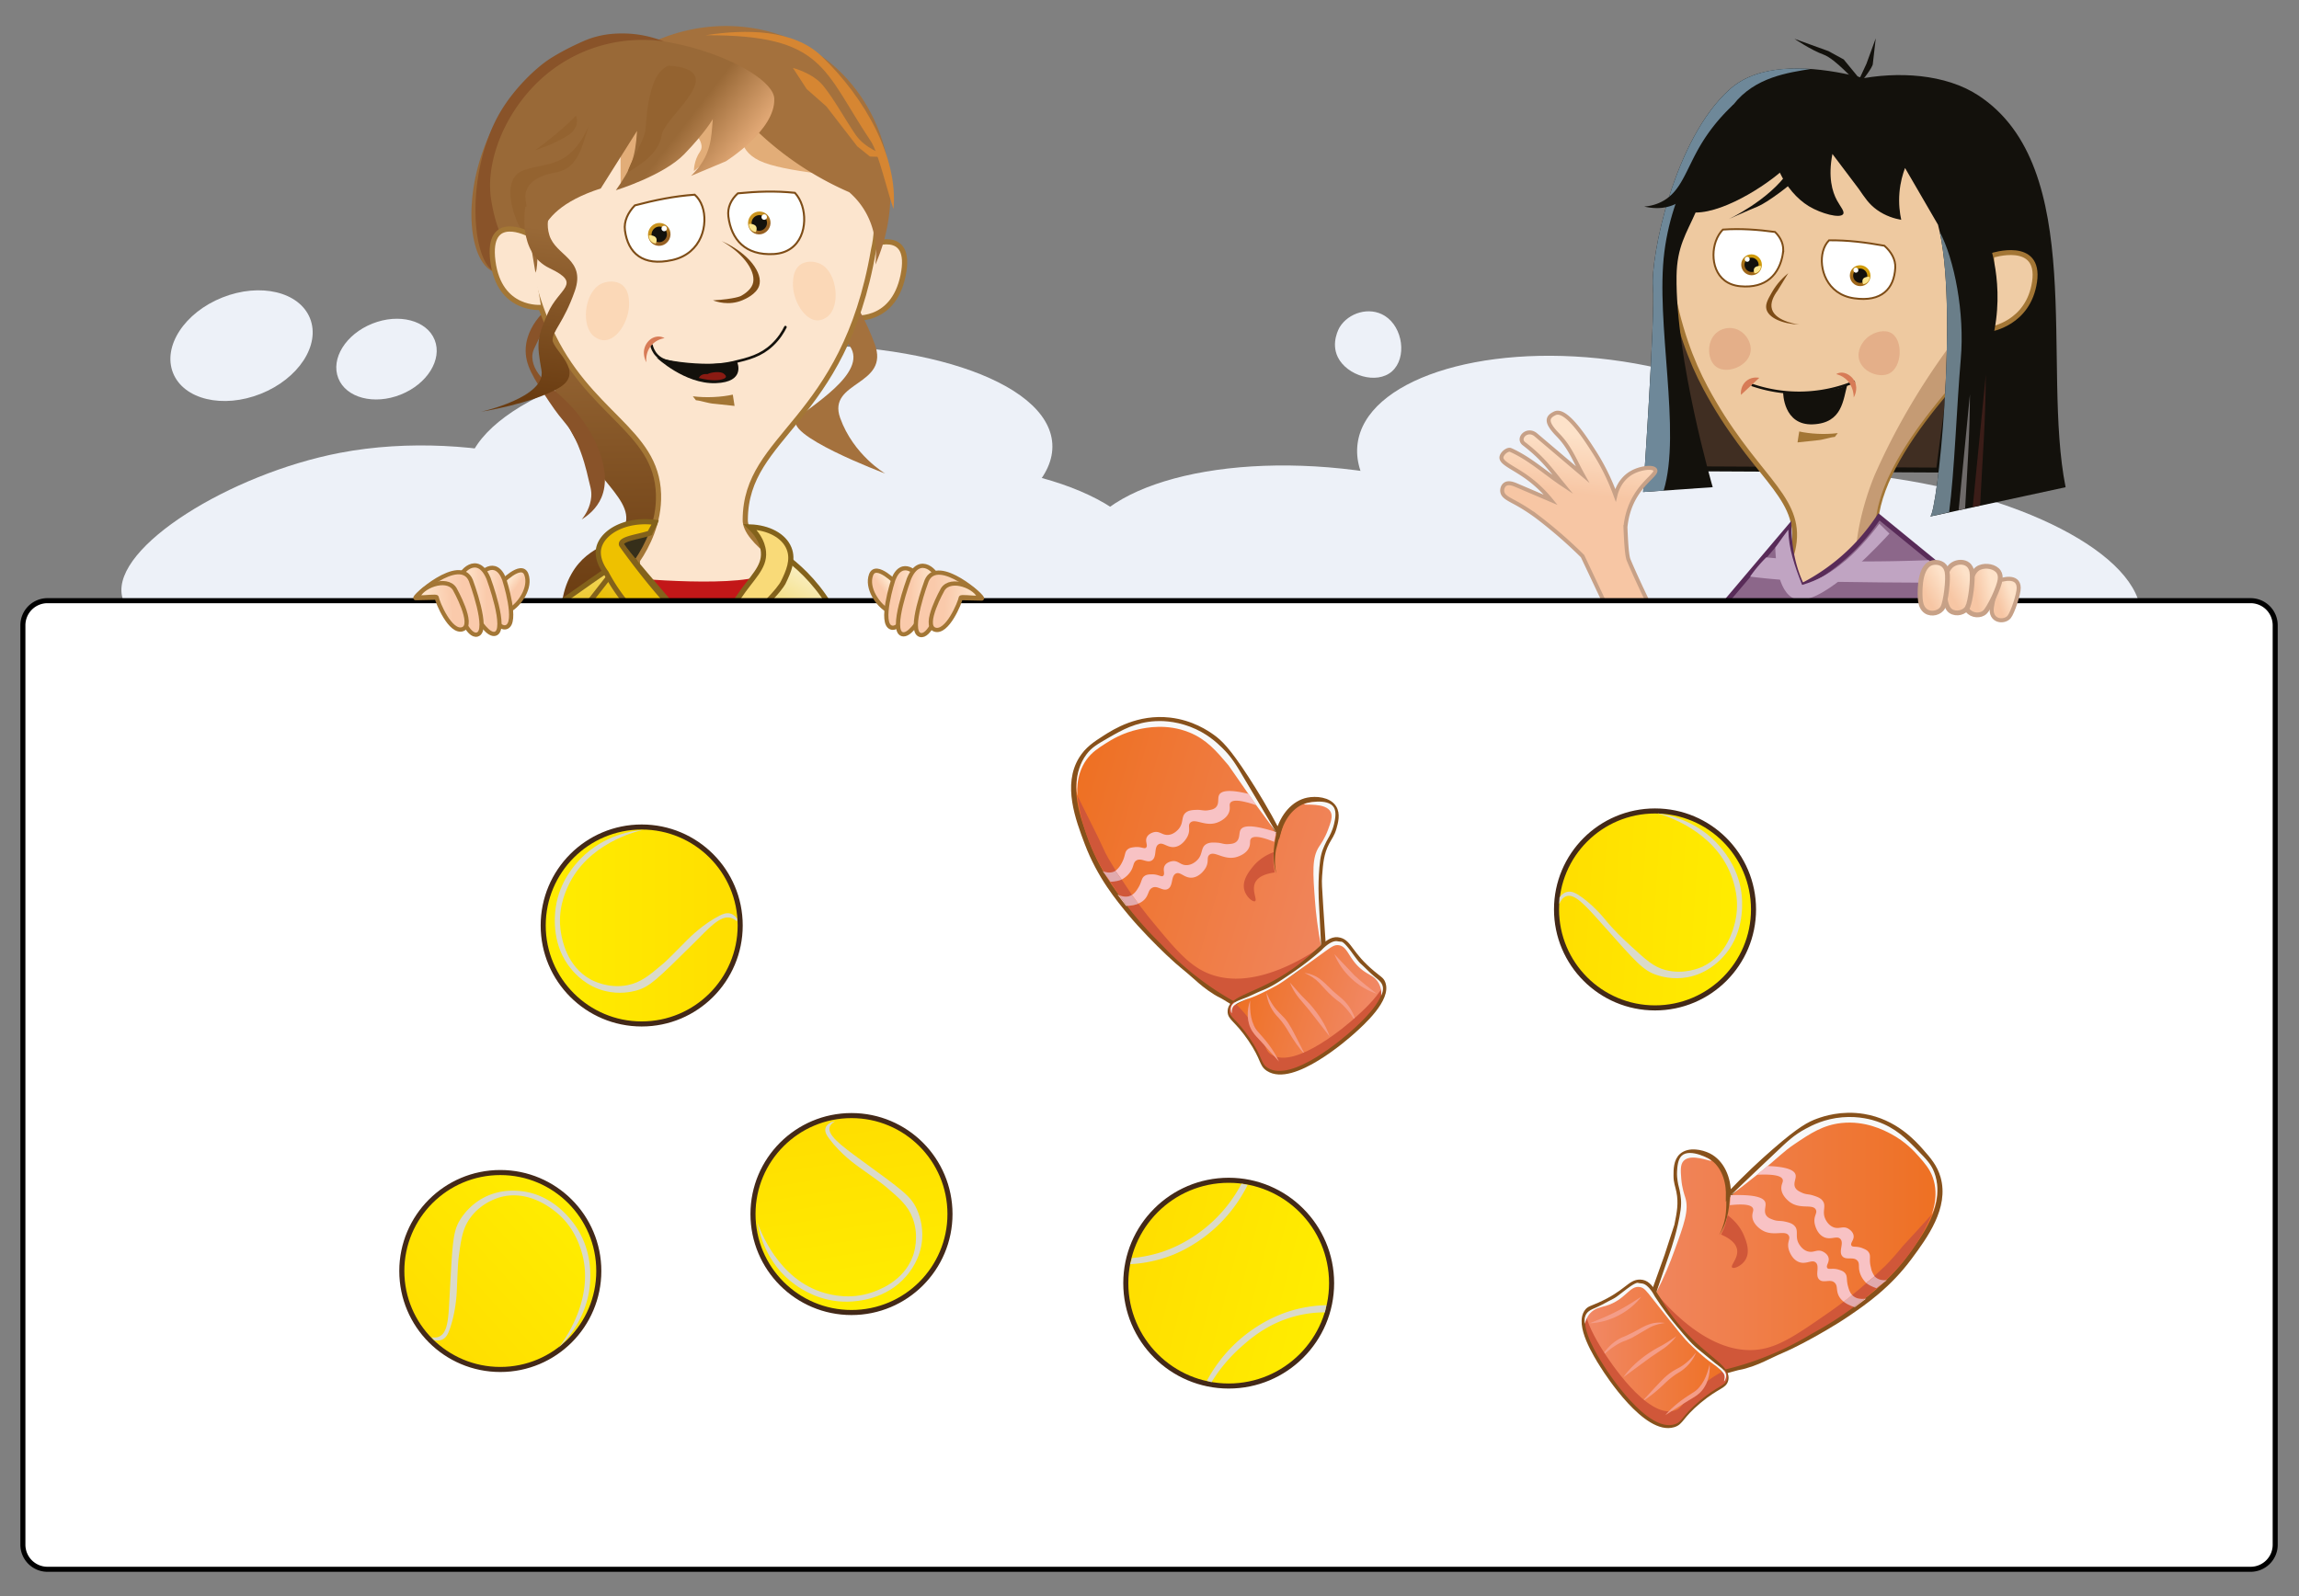 <svg xmlns="http://www.w3.org/2000/svg" viewBox="0 0 454 315.33" xmlns:v="https://vecta.io/nano"><rect x="0" y="0" width="454" height="315.33" fill="#808080" stroke="none"/><style><![CDATA[.Ac{stroke-miterlimit:22.926}.Ad{fill-rule:evenodd}.Ae{stroke:#a37635}.Af{fill:#13110c}.Ag{stroke-width:.835}.Ah{stroke-linejoin:round}.Ai{stroke-width:1.024}.Aj{stroke:#c7a187}.Ak{stroke-miterlimit:10}.Al{stroke:#432918}.Am{fill:#dadac9}.An{stroke:#83621b}.Ao{fill:#fce68e}.Ap{stroke:#87511b}.Aq{fill:#f7f8f8}.Ar{fill:#d05739}.As{fill:#f49d88}.At{fill:#e1aaae}.Au{fill:#fce5ce}.Av{stroke:#13110c}.Aw{fill:#d77b56}.Ax{fill:#feffff}.Ay{stroke:#7d4c16}.Az{fill:#946330}.BA{stroke-width:.973}.BB{stroke-width:.946}.BC{stroke-width:.371}]]></style><g class="Ad"><g fill="#edf1f8"><path d="M117.54 143.24c32.16-1.94 57.8-13.32 57.08-25.34s-27.54-20.24-59.71-18.31c-32.16 1.94-57.8 13.32-57.08 25.34.73 12.02 27.55 20.24 59.71 18.31z"/><path d="M73.44 129.39c24.71-2.25 54.11-14.63 53.26-25.1-.85-10.57-32.55-20.04-59.63-14.83-21.57 4.16-44.8 18.52-43 28.17 1.85 9.85 29.59 13.55 49.37 11.76z"/><ellipse transform="matrix(.998 -.06 .06 .998 -5.204 9.175)" cx="150.01" cy="91.14" rx="57.95" ry="22.81"/><ellipse transform="matrix(.998 -.06 .06 .998 -6.609 10.754)" cx="175.56" cy="115.31" rx="52.49" ry="23.76"/><path d="M320.76 148.33c-31.96-4.11-56.77-17.19-55.24-29.14 1.53-11.94 28.85-18.33 60.81-14.23 31.96 4.11 56.77 17.19 55.24 29.14s-28.85 18.34-60.81 14.23z"/><path d="M365.7 137.49c-29.87-3.84-52.98-16.71-51.44-28.65s27.15-18.55 57.01-14.72c29.87 3.84 52.98 16.71 51.44 28.65s-27.14 18.56-57.01 14.72z"/><ellipse transform="matrix(.127 -.992 .992 .127 182.14 394.606)" cx="315.34" cy="93.78" rx="22.81" ry="47.51"/><ellipse transform="matrix(.127 -.992 .992 .127 115.437 364.297)" cx="264.77" cy="116.54" rx="23.76" ry="52.49"/></g><path d="M171.62 48.52s8.73-3.88 6.72 5.89-10.19 8.36-10.19 8.36l3.47-14.25z" class="Au"/></g><path d="M171.62 48.52s8.73-3.88 6.72 5.89-10.19 8.36-10.19 8.36" fill="none" class="Ac Ae Ai"/><linearGradient id="A" gradientUnits="userSpaceOnUse" x1="124.258" y1="63.447" x2="125.011" y2="119.932"><stop offset="0" stop-color="#996937"/><stop offset="1" stop-color="#6a3c11"/></linearGradient><g class="Ad"><path d="M116.62 62.17s-4.16-.09-6.6 2.89c-1.26 1.54-2.77 4.68-.17 13.08 4.77 15.38 15.51 19.63 13.61 25.6-1.34 4.2-7.05 3.34-10.61 9.62-2.17 3.83-2.2 7.96-1.88 10.87 2.42.52 5.89.89 9.71-.11 12.6-3.29 20.47-19.23 19.87-32.34-.32-7.08-2.75-14.72-8.42-22.28-20.17-26.85-15.51-7.33-15.51-7.33z" fill="url(#A)"/><path d="M106.74 62.27c-1.17 1.33-2.75 3.58-2.92 6.5-.19 3.26 1.48 5.84 4.67 10.63 2.93 4.39 3.63 4.19 5.14 7.37 1.51 3.17 2.25 6.41 2.52 7.61.33 1.48.72 2.43.61 3.75-.17 2.04-1.17 3.59-1.89 4.48 1.28-.8 2.97-2.16 3.89-4.31 2.3-5.38-1.47-13.11-5.8-17.86-3.52-3.85-7.65-6.02-7.84-9.82-.03-.58.09-1.19.41-1.86 1.99-4.25 3.45-6.9 3.45-6.9l-2.24.41z" fill="#895329"/><path d="M123.46 103.74l21.71-.05-3.13 12.62-20.32-2.54z" fill="#362f1a"/><path d="M165.91 55.85s3.67 3.67 6.81 12.04c3.14 8.38-9.42 7.33-6.81 14.66 2.62 7.33 8.9 10.99 8.9 10.99s-20.94-7.85-17.28-10.99c3.67-3.14 15.18-9.95 9.42-15.18-5.75-5.23-1.04-11.52-1.04-11.52z" fill="#a4713d"/><path d="M125.89 110.69c1.85-2.78 4.33-7.43 4.15-13.1-.41-12.77-13.9-15.66-21.55-32.72-1.48-3.29-7.48-16.68-2.4-30.91 3.91-10.94 12.45-16.99 16.26-19.35 19.67-3.42 35.37-4.22 43.05 9.17 1.44 2.51 6.02 6.23 6.4 10 .66 6.55 2.05 9.82.7 15.61-5.87 34.22-25.25 36.33-25.33 53.27-.07 2.2 2.38 4.71 4.98 6.73.61 2.8 6.51 16.79 5.78 21.64-.33 2.21 3.21-3.47-5.02-2.41-20.61 2.67-27.57-8.6-27.02-17.93z" class="Ac Ae Ai Au"/><path d="M123.46 114.09s24.32 2.37 28.38-1.13 4.74 1.81 4.74 1.81l2.14 13.77s-20.26 6.15-23.64 3.67l-11.62-18.12z" fill="#c31718"/><path d="M122.54 26.48l.02 10.44 13.57-11.7s3.42 2.84 2.13 4.69-1.23 3.89-1.23 3.89l9.51-7.92s-1.24 4.16 4.38 6.26c5.61 2.1 19.68 3.02 19.68 3.02L145.74 14.6l-23.2 11.88z" fill="#e2ad78"/></g><linearGradient id="B" gradientUnits="userSpaceOnUse" x1="108.273" y1="124.471" x2="106.209" y2="95.582"><stop offset="0" stop-color="#eabe00"/><stop offset="1" stop-color="#fefeff"/></linearGradient><path d="M124.01 110.46c-3.24.21-23.84 17.92-32.11 19.07l17.95 13.66h0l14.16-32.73z" fill="url(#B)" class="Ac Ad Ai An"/><linearGradient id="C" gradientUnits="userSpaceOnUse" x1="140.791" y1="131.389" x2="157.265" y2="102.643"><stop offset="0" stop-color="#eabe00"/><stop offset="1" stop-color="#fefeff"/></linearGradient><g class="Ad"><path d="M114.36 121.5c-7.42 11.24-6.77 17.27-5.18 20.51 7.25 14.75 54.07 12.14 59.45-3.27 2.28-6.52-2.56-16.19-6.07-21.14-3.04-4.29-6.48-7-8.78-8.54-1.7 4.39-4.14 12.46-8.56 14.39-.61-.57-2.83 4.63-4.74 4.28-.23-.04-.39-.15-.54-.26-1.94-1.45-12.81-14.37-16.02-18.21l-9.56 12.24z" fill="url(#C)" class="Ac Ai An"/><path d="M139.47 128.71c-1.13 1.24.68 4.32 1.09 5.62.32 1.02.91 1.83 1.49 2.63.98 1.35.58 2.47 1.35 2.88.59.31 1.49.25 1.79-.2.54-.77-.76-2.58-1.66-3.81-.51-.7-1.46-1.3-1.69-2.06-.79-2.56.39-4.81-.59-5.46-.48-.31-1.35-.07-1.78.4z" fill="#aa835a"/><path d="M154.73 114.94c-1.67 3.46-15.12 15.21-16.23 13.95 1.29-2.12 4.51-6.66 7.33-10.87 2.62-3.92 5.19-5.89 4.94-8.97-.18-2.23-1.6-3.94-2.67-4.97 3.67.13 6.7 1.73 7.71 4.23.95 2.32-.15 4.69-1.08 6.63z" fill="#f9da78" class="Ac Ai An"/><path d="M136.82 78.28l.61.78c1.15.1 2.32.62 3.77.71l3.86.41c-.12-.54-.23-1.69-.35-2.23-2.21.49-5.19.67-7.89.33z" fill="#a37635"/></g><path d="M128.65 68.2c.11.46.38 1.28 1.07 1.99.7.73 1.54 1.03 2.25 1.22 6.46 1.69 12.79.18 12.79.18 3.11-.74 5.5-1.34 7.75-3.46 1.34-1.26 2.13-2.59 2.59-3.52" fill="none" stroke-width=".512" stroke-linecap="round" class="Ac Av"/><g class="Ad"><path d="M128.55 66.95c.22-.15 1-.62 1.96-.43a2.37 2.37 0 0 1 .73.28c-.35.05-1.62.28-2.59 1.41-1.22 1.4-1.04 3.09-1.01 3.36-.11-.21-.89-1.69-.21-3.23.32-.73.82-1.17 1.12-1.39z" class="Aw"/><path d="M124.23 59.77c.14 3.45-2.34 7.52-4.98 7.44-.6-.02-1.22-.23-1.85-.69-2.74-1.99-2.05-8.65 1.18-10.39 1.17-.63 3.02-.81 4.27.14 1.28.99 1.35 2.7 1.38 3.5z" fill="#fbd8b7"/><path d="M143.84 42.77c.58 4.55 3.34 7.73 8.95 7.41s6.78-5.89 5.62-9.54c-.33-1.03-.82-1.88-1.43-2.55-3.87-.41-7.51-.27-11.27.1-1.31 1.19-2.1 2.78-1.87 4.58zm-20.43 2.73c.6 4.47 3.49 7.18 9.37 5.86s7.12-7.13 5.91-10.59c-.34-.98-.86-1.74-1.5-2.31-4.05.28-7.88 1.07-11.82 2.11-1.37 1.42-2.19 3.15-1.96 4.93z" stroke-width=".39" class="Ac Ax Ay"/></g><linearGradient id="D" gradientUnits="userSpaceOnUse" x1="131.081" y1="47.454" x2="129.291" y2="45.133"><stop offset="0" stop-color="#966022"/><stop offset="1" stop-color="#ca941f"/></linearGradient><g class="Ad"><path d="M130.3 44.04c1.23.04 2.17 1.08 2.11 2.33s-1.11 2.23-2.33 2.19c-1.23-.04-2.17-1.08-2.11-2.33s1.1-2.23 2.33-2.19z" fill="url(#D)"/><path d="M130.26 44.76c.84.03 1.48.74 1.44 1.59s-.75 1.52-1.59 1.49-1.48-.74-1.44-1.59.76-1.52 1.59-1.49z" class="Af"/><path d="M129.49 48.1c-.79-.08-1.38-.77-1.34-1.58v-.01a1.71 1.71 0 0 1 1.12.2c.58.34.41 1.04.22 1.39z" class="Ao"/><path d="M131.19 44.6c.29.01.52.26.51.56s-.27.53-.56.52-.52-.26-.51-.56a.55.55 0 0 1 .56-.52z" class="Ax"/><path d="M142.5 47.61c4.62 2.65 6.96 6.32 6.12 8.57-.48 1.29-2.02 2.12-2.3 2.28 0 0-1.11.6-5.52.87h0c.6.23 3.12 1.13 5.85-.04.51-.22 2.71-1.16 3.26-2.83.81-2.45-1.95-6.41-7.41-8.85z" fill="#7d4c16"/><path d="M124.23 10.93c11.78-7.8 26.99-7.69 37.98.14 12.55 8.95 17.25 26.28 10.64 41.22.23-1.88.53-6.65-2.36-11.12-.88-1.36-1.87-2.41-2.78-3.2a62.77 62.77 0 0 1-10-5.48c-4.51-3.04-7.41-5.85-8.41-6.78-3.97-3.71-11.13-8.84-25.07-14.78z" fill="#a4713d"/></g><linearGradient id="E" gradientUnits="userSpaceOnUse" x1="125.981" y1="36.415" x2="135.584" y2="43.862"><stop offset="0" stop-color="#996937"/><stop offset="1" stop-color="#e0a774"/></linearGradient><g class="Ad"><path d="M118.64 37.22l7.16-11.36c-.32 5.38-1.21 7.5-4.18 11.72 0 0 9.42-2.9 13.51-7.13 4.09-4.22 5.63-6.92 5.63-6.92-.31 3.63-.19 7.21-4.29 11.21l6.85-2.87s9.85-6.14 9.58-12.4-27.23-17.07-41.53-9.02c-25.22 14.2-20.75 53.26-8.03 41.23.65 1.22 1.47 2.51 2.09 2.37 1.09-.24.27-4.52 1.48-7.97 1.04-2.93 3.92-6.33 11.73-8.86z" fill="url(#E)"/><path d="M131.13 8.19c-1.91-.75-4.74-1.58-8.18-1.58-1.15 0-3.46.02-6.21.93-1 .33-1.72.67-2.87 1.2-2.45 1.14-4.43 2.32-5.28 2.87-2.89 1.88-6.98 5.86-9.64 10.26-7.11 11.8-6.07 30.27-.91 31.98.87.29 2.28.24 4.56-1.53-2.22-3.21-4.44-5.64-5.6-12.81-1.28-7.88 3.05-18.28 10.84-24.77 4.05-3.38 8.12-4.9 10.21-5.54a29.87 29.87 0 0 1 13.08-1.01z" fill="#895329"/><path d="M116.63 24.09c-1.58 3.39-1.79 9.09-6.87 9.97s-5.96 3.23-6.01 4.69 1.48 6.83.35 8.64c-1.13 1.82-2.51 3.36-2.51 3.36s2.03-4.57 1.14-5.8c-.88-1.23-4.17-9.45.55-11.26 4.7-1.82 9.31-.03 13.35-9.6z" class="Az"/><path d="M104.41 45.92s-8.42-4.51-7.13 5.38 9.55 9.08 9.55 9.08l-2.42-14.46z" class="Au"/></g><path d="M104.47 46.26s-8.42-4.51-7.13 5.38 9.55 9.08 9.55 9.08" fill="none" class="Ac Ae Ai"/><linearGradient id="F" gradientUnits="userSpaceOnUse" x1="107.628" y1="45.099" x2="103.589" y2="78.661"><stop offset="0" stop-color="#996937"/><stop offset="1" stop-color="#6a3c11"/></linearGradient><g class="Ad"><path d="M110.06 39.55s-2.83 2.83-1.57 6.91 7.22 4.71 5.03 11c-2.2 6.28-4.4 7.85-4.4 9.74s6.6 6.28 1.26 9.42-15.39 4.71-15.39 4.71 12.88-2.83 11.94-8.17-.94-6.28 1.26-11.31 6.9-5.74.36-8.86-4.8-12.17-4.8-12.17l6.31-1.27z" fill="url(#F)"/><path d="M138.88 124.16c-3.41 1.26-16.08-16.37-16.14-16.55-.38-1.22 3.7-1.6 5.62-2.33.26-.71.79-1.39 1.04-2.1-5.97-.76-10.54 1.97-11.18 5.18-.09.43-.39 2.31 1.47 4.78 1.72 3.29 6.01 10.25 14.34 13.92a27.19 27.19 0 0 0 5.91 1.82c.1-3.22.41-2.89-1.06-4.72z" fill="#eec100" class="Ac Ai An"/><path d="M113.74 22.84s1.1 2.33-1.84 4.08c-2.94 1.76-6.2 2.74-6.2 2.74s4.87-3.47 8.04-6.82z" class="Az"/><path d="M139.34 6.96c8.04-1.25 17.38-1.15 22.87 4.11 8.77 8.41 15.17 20.18 14.24 30.22-1.05-2.89-3.01-11.2-4.45-13.35-9.49-14.17-9.16-21.07-32.66-20.98z" fill="#d68632"/><path d="M140.8 127.91l1.9 4.91L138 134l1.41-5.8z" fill="#3b3835"/><path d="M129.68 70.65s5.53 5.24 11.63 5.04 4.25-4.2 4.25-4.2-7.23 1.25-15.88-.84z" class="Af"/><path d="M138 74.67s.3-.92 1.73-.78c.76-.41 2.57-.57 3.17-.1s.65.81-.08 1.07c-.72.26-2.05.48-4.82-.19z" fill="#8a1b13"/><path d="M174.34 30.45s-3.51-1.14-5.36-3.81-4.32-7.16-6.43-9.72-5.96-3.49-5.96-3.49l2.71 4.16 3.88 3.42 6.11 7.9 2.51 2.01 1.71.06.83-.53z" fill="#d68632"/><path d="M132.07 12.96s-2.16.49-3.32 4.4-1.02 6.29-1.33 8.53c-.31 2.25-4.62 8.98-3 7.91s5.66-3.29 6.25-7.11c.58-3.82 13.9-12.82 1.4-13.73z" class="Az"/></g><linearGradient id="G" gradientUnits="userSpaceOnUse" x1="150.833" y1="45.196" x2="149.043" y2="42.875"><stop offset="0" stop-color="#966022"/><stop offset="1" stop-color="#ca941f"/></linearGradient><g class="Ad"><path d="M150.05 41.78c1.23.04 2.17 1.08 2.11 2.33s-1.11 2.23-2.33 2.19c-1.23-.04-2.17-1.08-2.11-2.33s1.1-2.23 2.33-2.19z" fill="url(#G)"/><path d="M150.02 42.5c.84.03 1.48.74 1.44 1.59s-.75 1.52-1.59 1.49-1.48-.74-1.44-1.59a1.55 1.55 0 0 1 1.59-1.49z" class="Af"/><path d="M149.24 45.84c-.79-.08-1.38-.77-1.34-1.58v-.01a1.71 1.71 0 0 1 1.12.2c.58.34.41 1.04.22 1.39z" class="Ao"/><path d="M150.94 42.34c.29.01.52.26.51.56s-.27.53-.56.52-.52-.26-.51-.56a.55.55 0 0 1 .56-.52z" class="Ax"/><path d="M156.59 55.85c-.14 3.45 2.32 7.52 4.92 7.44.59-.02 1.21-.23 1.83-.69 2.71-1.99 2.03-8.65-1.17-10.39-1.16-.63-2.99-.81-4.22.14-1.26.99-1.33 2.7-1.36 3.5z" fill="#fbd8b7"/><path d="M366.81 16.23c-.58-.1-4.28-4.57-6.72-5.45-2.43-.88-5.74-3.12-5.74-3.12l6.72 2.43 3.02 1.65 3.12 3.8 1.36-2.92 1.85-5.06-.58 5.06c0 .68-2.24 3.5-2.24 3.5l-.79.11z" class="Af"/><g class="Ac BA"><path d="M335.32 92.61l47.5.24 5.79-43.64-16.64-19.05-26.04.72-16.15 27.25z" fill="#402e22" class="Av"/><path d="M374.85 114.7c-13.1-12.08 5.51-33.23 15.63-44.26 20.85-15.12-7.49-48.22-12.21-48.5-18.99-3.3-34.15-4.07-41.56 8.86-1.39 2.42-5.81 6.01-6.18 9.66-.63 6.33-1.98 9.48-.67 15.07 1.55 9.02 4.07 15.73 6.92 21.06 9.15 17.1 18.52 21.09 17.54 30.38-.46 4.33-2.96 7.56-4.61 9.35 1.62.97 8.33 4.75 16.54 2.77 4.07-.99 6.96-3.01 8.6-4.39z" fill="#eec9a0" class="Ae"/></g><path d="M374.85 114.7c-13.1-12.08 5.51-33.23 15.63-44.26a21.81 21.81 0 0 0 2.1-1.74l-3.85-5.2c-9.54 11.96-15.15 22.7-18.45 30.17 0 0-5.68 12.87-3.26 22.49.48 1.9 1.96 5 3.34 5.34.66.16 1.22-.63 3.23.6a16.45 16.45 0 0 0 1.26-7.4z" fill="#c59b74"/><path d="M362.92 85.55l-.59.75c-1.11.1-2.24.6-3.64.69l-3.72.4c.11-.52.22-1.63.34-2.16 2.13.47 5.01.65 7.61.32z" fill="#a37635"/></g><path d="M366.28 75.38c-2.25.94-6.03 2.18-10.83 2.21a28.64 28.64 0 0 1-9.54-1.57" fill="none" stroke-width=".487" class="Ac Av"/><g class="Ad"><path d="M367.14 71.06c.68 2.46 4 3.67 5.92 2.73 2.58-1.27 2.78-6.48.53-7.94-1.34-.86-3.42-.31-4.7.71-1.19.95-2.24 2.73-1.75 4.5z" fill="#e4af89"/><path d="M345.07 75.09c1.02-.71 2.13-.5 2.35-.46L343.8 78c-.12-1.16.36-2.28 1.27-2.91z" class="Aw"/><g fill="#fff"><path d="M352.09 50.06c-.68 4.14-3.31 6.96-8.43 6.48s-6-5.61-4.82-8.91c.34-.93.82-1.69 1.39-2.28 3.55-.24 6.88.01 10.3.47 1.16 1.13 1.83 2.6 1.56 4.24z" class="Ac Ay BC"/><path d="M341.41 47.29c-.67.48-1.09 1.26-.95 1.74.15.48.81.48 1.48 0s1.09-1.26.95-1.75c-.14-.47-.81-.47-1.48.01z"/></g></g><linearGradient id="H" gradientUnits="userSpaceOnUse" x1="345.036" y1="53.336" x2="346.752" y2="51.272"><stop offset="0" stop-color="#9e6619"/><stop offset="1" stop-color="#d09b0a"/></linearGradient><g class="Ad"><path d="M345.87 50.24c-1.13 0-2.03.92-2.02 2.06s.93 2.07 2.06 2.07 2.03-.92 2.02-2.06-.93-2.07-2.06-2.07z" fill="url(#H)"/><path d="M345.88 50.9c-.77 0-1.39.63-1.38 1.41s.64 1.41 1.41 1.42c.77 0 1.39-.63 1.38-1.41-.01-.79-.64-1.42-1.41-1.42z" class="Af"/><path d="M346.47 53.98c.72-.05 1.29-.66 1.29-1.41v-.01c-.3-.07-.69-.03-1.03.15-.55.29-.42.94-.26 1.27z" class="Ao"/><g fill="#fff"><path d="M345.03 50.72c-.27 0-.49.22-.48.49a.5.5 0 0 0 .49.5c.27 0 .49-.22.48-.49a.5.5 0 0 0-.49-.5z"/><path d="M374.27 52.9c-.22 4.12-2.67 6.8-8.13 6.02s-7.01-6-6.15-9.24c.24-.92.66-1.65 1.2-2.21 3.72-.04 7.26.41 10.93 1.07 1.36 1.2 2.24 2.72 2.15 4.36z" class="Ac Ay BC"/></g></g><linearGradient id="I" gradientUnits="userSpaceOnUse" x1="366.488" y1="55.488" x2="368.204" y2="53.424"><stop offset="0" stop-color="#9e6619"/><stop offset="1" stop-color="#d09b0a"/></linearGradient><g class="Ad"><path d="M367.32 52.39c-1.13 0-2.03.92-2.02 2.06s.93 2.07 2.06 2.07 2.03-.92 2.02-2.06-.93-2.06-2.06-2.07z" fill="url(#I)"/><path d="M367.33 53.05c-.77 0-1.39.63-1.38 1.41s.64 1.41 1.41 1.42c.77 0 1.39-.63 1.38-1.41-.01-.79-.64-1.42-1.41-1.42z" class="Af"/><path d="M367.92 56.13c.72-.05 1.29-.66 1.29-1.41v-.01c-.3-.07-.69-.03-1.03.15-.55.3-.42.94-.26 1.27z" class="Ao"/><path d="M366.49 52.87c-.27 0-.49.22-.48.49a.5.5 0 0 0 .49.5c.27 0 .49-.22.48-.49 0-.27-.23-.49-.49-.5z" fill="#fff"/><path d="M353.14 53.96l-2.08 3.4c-.82 1.11-1.53 2.49-1.13 3.75.78 2.5 5.52 3.02 5.43 3.01-3.5-.14-6.18-1.39-6.55-3.11-.21-.98.35-1.96 1.08-3.24 1.06-1.87 2.36-3.09 3.25-3.81z" fill="#7d4c16"/><g class="Af"><path d="M378.25 18.83s-25.56-11.09-36.65-1.21c-11.09 9.89-15.67 33.28-15.19 39.06.48 5.79-1.93 40.51-1.93 40.51l13.74-.96s-7.36-25.32-7.14-41.71c.08-5.81 1.96-8.44 3.76-12.54 6.03 0 15.31-6.15 18.69-9.77s30.51-9.52 24.72-13.38z"/><path d="M382.71 44.39l-6.51-11.21c-.44 1.17-.93 2.83-1.1 4.85-.19 2.23.07 4.1.35 5.39-1.26-.22-3.06-.72-4.8-1.97-1.61-1.16-2.39-2.41-3.61-4.17l-5.18-6.87c-.88 4.59-.04 7.43.9 9.17.69 1.27 1.56 2.19 1.22 2.71-.58.91-4.33-.08-6.76-1.55-4.86-2.93-8.25-10.09-6.94-14.67 2.74-9.56 27.47-15.69 40.39-7.23 21.7 14.2 12.45 53.44 17.24 77.4l-26.76 5.79c1.44-.25 5.78-41.97 1.56-57.64z"/></g><path d="M393.34 50.47s9.65-3.14 8.44 5.18-8.82 9.4-8.82 9.4l.38-14.58z" fill="#efcca5" class="Ac Ae BA"/><path d="M359.68 27.05s-2.05 5.4-4.04 7.46-6.72 5.55-8.55 6.29-5.72 2.48-5.72 2.48 7.94-3.7 11.8-9.36 4.15-8.12 4.15-8.12l2.36 1.25z" class="Af"/><path d="M391.03 99.85l-1.46.31L392.15 74c-.03 9.3-.71 17.32-1.12 25.85z" fill="#3b1d18"/><path d="M388.06 100.49l-1.27.28 2.23-22.9c-.03 8.11-.55 15.26-.96 22.62z" fill="#6e6a69"/><path d="M384.91 101.17l-3.77.85c1.41-.23 5.54-39.63 1.9-56.24 2.9 5.4 4.97 16.05 4.17 25.13-.79 9.09-1.24 22.26-2.3 30.26z" fill="#6a7e89"/><path d="M357.56 13.62c-5.95-.42-11.92.39-15.96 4-11.09 9.89-15.67 33.28-15.19 39.06.48 5.79-1.93 40.51-1.93 40.51l4.05-.28c3.55-11.64-1.65-33.19.15-47.18 1.79-14 9.35-23.57 13.62-29.06s10.93-6.32 15.26-7.05z" fill="#6e8899"/><path d="M392.58 47.25s3.62 9.04.84 19.89c-2.77 10.85-3.5-2.17-3.5-2.17l.24-17.24 2.42-.48zm-40.45 30.29s11.1.16 12.71-1.69c-.89 3.14-.97 7.72-6.84 7.97-5.87.24-5.87-6.28-5.87-6.28z" class="Af"/><path d="M363.3 73.63c-.3.05-.54.17-.7.27.46.11 1.17.35 1.84.91 1.59 1.33 1.63 3.34 1.63 3.69.08-.13.93-1.62.21-3.12-.54-1.12-1.83-1.96-2.98-1.75z" class="Aw"/><path d="M383.44 112.22c1 1.04 5.05 5.43 3.96 10.15 0 0-.57 2.47-2.97 4.57-6.48 5.68-35.54.83-45.67-1.08-1.48-.28-2.1-2.05-1.12-3.19l15.64-18.47c.07 3.74.74 7.77 2.55 11.51 3.09-1.58 7.14-4.15 10.98-8.24a40.73 40.73 0 0 0 4.24-5.38l12.39 10.13z" fill="#8c678a" stroke="#582b58" class="Ac BA"/><g fill="#c0a4c2"><path d="M383.44 113.25l1.41 1.88-13.47-.09-13.28-.17c2.3-1.02 4.39-2.45 6.21-3.99 5.78.07 11.54-.04 16.58-.23l2.55 2.6zm3.96 9.12c-.51.56-1.06 1.25-1.6 2.07-.59.9-1.04 1.76-1.37 2.51-6.31-.11-12.98-.42-19.98-1-9.33-.78-18.05-1.94-26.08-3.32.66-.8 1.32-1.63 1.98-2.49l.66-.88c7.4 1.13 15.48 2.05 24.15 2.61 7.9.48 15.34.62 22.24.5zm-41.79-8.47a23.97 23.97 0 0 1 1.62-2.11 24.01 24.01 0 0 1 1.57-1.69l1.28.12 3.96.3c.33 1.42.77 2.84 1.37 4.23a138.59 138.59 0 0 1-6.09-.44c-1.27-.12-2.5-.26-3.71-.41z"/><path d="M350.58 108.18l1.46-2.06 1.11-1.5c.07 3.74 1.2 7.08 2.73 10.92 1.52-.45 2.88-1.01 4.15-1.69 1.96-1.04 3.68-2.46 4.46-3.14 3.11-2.69 5.6-5.87 6.64-7.26l1.99 1.95c-1.64 1.79-11.04 11.99-16.69 13.01-.76.14-1.38.09-1.94-.1-3.65-1.27-3.88-8.75-3.91-10.13z"/></g><path d="M343.22 25.23a71.72 71.72 0 0 0-6.12 7.65c-2.79 4.03-3.8 6.38-6.57 7.57-2.19.94-4.4.68-5.84.35.78-.06 1.95-.24 3.2-.83 4.15-1.95 4.95-6.38 8.1-11.59 1.24-2.04 3.2-4.81 6.31-7.71l.92 4.56z" class="Af"/><path d="M345.69 69.52c-.45 2.81-4.63 4.46-6.73 2.97-1.82-1.29-2-4.88-.13-6.64.93-.88 2.34-1.27 3.65-.96 2.11.5 3.52 2.74 3.21 4.63z" fill="#e4af89"/></g><linearGradient id="J" gradientUnits="userSpaceOnUse" x1="52.743" y1="45.294" x2="55.694" y2="34.108" gradientTransform="matrix(-0.992 -0.374 -0.353 0.936 379.902 74.843)"><stop offset="0" stop-color="#f7c6a4"/><stop offset="1" stop-color="#fde2c9"/></linearGradient><path d="M320.99 104.11c.17-1.68.64-3.96 2.04-6.23 1.85-3.03 4.27-4.32 3.83-5.08-.4-.69-2.83-.42-4.55.52-2.42 1.32-3.12 3.78-3.29 4.49-1.38-3.79-3.01-6.69-4.31-8.7-1.44-2.22-5.38-8.51-7.63-7.48-1.77.81-1.75 1.91.61 4.32s3.36 5.16 4.81 7.76l-9.2-7.81c-1.71-1.45-3.74.68-2.36 1.74 3.84 2.97 5.16 4.98 7.73 8.11-3.45-2.29-6.55-5.17-10.34-6.86-.6-.27-1.76.67-1.83 1.43-.1 1.13 2.23 1.97 4.92 3.88 1.5 1.07 3.19 2.53 4.84 4.55l-6.63-2.83c-.62-.27-1.66-.72-2.35-.29-.49.3-.72.99-.6 1.57.2.96 1.3 1.39 2.95 2.31.97.54 2.35 1.38 3.96 2.58a90.61 90.61 0 0 1 6.57 5.51c.82.76 1.61 1.51 2.36 2.26l4.68 9.91 8.24-.81c-.79-1.63-2.44-5.09-3.77-8.22-.18-.43-.47-1.11-.68-6.63z" fill="url(#J)" stroke-width=".785" class="Ac Ad Aj"/><path d="M444.44 309.98H9.38a4.86 4.86 0 0 1-4.86-4.86V123.51a4.86 4.86 0 0 1 4.86-4.86h435.06a4.86 4.86 0 0 1 4.86 4.86v181.61c.01 2.68-2.17 4.86-4.86 4.86z" fill="#fff" stroke="#000" stroke-width=".996" class="Ak"/><linearGradient id="K" gradientUnits="userSpaceOnUse" x1="107.267" y1="182.805" x2="146.167" y2="182.805"><stop offset="0" stop-color="#ffed00"/><stop offset="1" stop-color="#ffde00"/></linearGradient><circle cx="126.72" cy="182.81" r="19.45" fill="url(#K)" class="Al"/><path d="M126.91 163.94c-1.53.36-10.88 2.73-14.72 11.08-.61 1.34-2.16 4.82-1.41 9.22.22 1.31 1.12 6.62 5.84 9.22.42.23 3.54 1.9 7.34 1.13 2.62-.53 4.3-1.95 7-4.24.77-.65 2.08-1.98 4.71-4.64.43-.44 3.1-3.15 6.46-4.86.48-.24 1.3-.65 2.16-.38.65.2 1.05.69 1.26 1-.01.18-.01.36-.02.54-.25-.24-.64-.55-1.18-.7-2.14-.59-4.36 2.04-7.31 4.96-7.33 7.24-8.72 8.66-11.44 9.41-.89.24-3.28.78-6.13.07-3.74-.93-5.91-3.43-6.62-4.27-3.87-4.57-3.39-10.29-3.11-12.23.77-5.23 3.83-8.5 4.89-9.6 4.69-4.84 10.55-5.56 12.28-5.71z" class="Am"/><linearGradient id="L" gradientUnits="userSpaceOnUse" x1="171.291" y1="259.001" x2="165.016" y2="220.61"><stop offset="0" stop-color="#ffed00"/><stop offset="1" stop-color="#ffde00"/></linearGradient><circle cx="168.15" cy="239.81" r="19.45" fill="url(#L)" class="Al"/><path d="M149.59 241.5c.43 1.26 4 11.27 13.22 13.89 1.28.36 5.04 1.37 9.33-.09 1.26-.43 6.35-2.17 8.16-7.25.16-.45 1.3-3.8-.07-7.43-.94-2.5-2.62-3.93-5.31-6.22-.77-.65-2.29-1.73-5.34-3.9-.5-.36-3.61-2.55-5.84-5.59-.36-.49-.95-1.27-.72-2.08.2-.7.93-1.06 1.26-1.2l.66-.15c-.41.22-.94.58-1.1 1.16-.43 1.53 2.01 3.46 6.07 6.41 8.33 6.07 9.96 7.21 11.13 9.77.38.84 1.3 3.11 1.06 6.04-.32 3.84-2.43 6.39-3.14 7.22-3.89 4.55-9.61 5.01-11.57 5.04-5.39.09-9.16-2.5-10.26-3.28-6.04-4.27-7.3-10.87-7.54-12.34z" class="Am"/><linearGradient id="M" gradientUnits="userSpaceOnUse" x1="262.34" y1="258.416" x2="222.901" y2="248.58"><stop offset="0" stop-color="#ffed00"/><stop offset="1" stop-color="#ffde00"/></linearGradient><circle cx="242.64" cy="253.46" r="20.32" fill="url(#M)" class="Al"/><path d="M246.38 234.06c-1.09 2.19-2.92 5.18-5.92 8.05-4.26 4.06-8.6 5.7-9.77 6.11-2.99 1.06-5.64 1.4-7.51 1.49l.38-1.21a26.78 26.78 0 0 0 5.76-1.16c1.33-.43 6.03-2.06 10.51-6.4 1.5-1.44 3.57-3.77 5.35-7.13.4.09.8.17 1.2.25zm-8.05 38.68c1.16-2.16 3.08-5.09 6.16-7.86 4.38-3.93 8.77-5.43 9.95-5.81a26.54 26.54 0 0 1 7.48-1.26l-.28 1.42c-1.42 0-3.48.13-5.86.76-5.37 1.41-8.82 4.4-10.7 6.08-1.61 1.42-3.81 3.68-5.84 6.96l-.91-.29z" class="Am"/><linearGradient id="N" gradientUnits="userSpaceOnUse" x1="113.226" y1="238.001" x2="84.412" y2="264.134"><stop offset="0" stop-color="#ffed00"/><stop offset="1" stop-color="#ffde00"/></linearGradient><circle cx="98.8" cy="251.06" r="19.45" fill="url(#N)" class="Al"/><path d="M110.34 266.18c.88-1.14 7.36-9.78 4.45-19.1-.42-1.34-1.61-5-5.15-7.78-1.05-.82-5.28-4.15-10.52-2.91-.47.11-3.9.98-6.2 4.1-1.58 2.15-1.87 4.33-2.34 7.84-.13 1-.21 2.87-.37 6.6-.03.62-.18 4.41-1.52 7.94-.19.5-.53 1.35-1.35 1.73-.62.29-1.26.19-1.63.1l-.49-.57c.39.08.95.13 1.51-.12 1.85-.82 1.84-4.17 2.08-8.58.57-10.29.64-12.28 2.15-14.65a12.31 12.31 0 0 1 4.49-4.17c3.4-1.82 6.69-1.43 7.77-1.29 5.94.79 9.42 5.34 10.52 6.98 2.96 4.4 2.87 8.9 2.82 10.4-.22 7.49-5.02 12.33-6.22 13.48z" class="Am"/><linearGradient id="O" gradientUnits="userSpaceOnUse" x1="316.262" y1="249.073" x2="383.096" y2="249.073"><stop offset="0" stop-color="#f18968"/><stop offset="1" stop-color="#ee7022"/></linearGradient><path d="M316.26 260.15l10.51-5.34 2.43-6.79 1.94-5.98c.5-2.48.88-4.35.4-6.7-.24-1.2-.57-1.8-.56-3.17 0-1.07-.01-2.89 1.13-3.88 1.43-1.24 3.92-.72 5.34 0 2.5 1.27 3.94 4.32 3.88 7.8 3.5-3.7 6.65-6.59 9.06-8.69 5.09-4.44 6.97-5.38 8.65-5.98 1.19-.43 4.62-1.6 8.97-.89 6.2 1.02 9.86 5.16 11.32 6.79 1.57 1.77 2.77 3.17 3.4 5.34 1.67 5.82-2.59 11.58-5.62 15.68-4.18 5.66-8.99 8.95-12.09 11.08-2.84 1.95-6.79 4.19-9.14 5.42-3.51 1.84-3.72 1.72-6.91 3.27-.9.43-2.33 1.14-4.37 1.72-1.02.29-.98.18-2.14.51-1.52.42-3.9 1-6.14 2.43-3.98 2.52-4.25 4.6-5.82 5.01-2.22.57-6.24-2.33-14.24-17.63h0z" fill="url(#O)" class="Ak Ap"/><path d="M341.71 234.74c-.17 3.41-.31 6.25-2.2 9.23.71-1.41 1.17-2.94 1.32-4.51.1-.96.08-1.97.07-2.95l-.06-1.77h.87 0z" fill="#87511b"/><path d="M341.76 236.11l8.68-8.25c2.5-2.39 3.83-3.66 6.14-4.9 1.27-.68 3.73-1.97 7.22-2.26 3.4-.29 6.01.52 6.84.81 3.7 1.26 5.89 3.5 7.98 5.65 1.81 1.85 2.72 2.78 3.34 4.38 1.63 4.21-.43 8.36-.49 8.35-.05-.01 1.56-3.55.21-7.32-.61-1.69-1.59-2.8-2.74-4.11-.86-.98-2.62-2.93-5.5-4.47-1.39-.74-5.1-2.67-9.81-2.16-3.65.4-6.13 2.06-9.2 4.13-2.43 1.63-2.93 2.44-7.45 6.1-2.19 1.77-4.02 3.16-5.22 4.05h0zm-14.72 19.29l2.84-8.33s1.46-4.14 2.01-8.11c.11-.8.09-1.58.09-1.58-.01-.24-.02-.64-.13-1.35-.2-1.38-.41-1.68-.56-2.73-.06-.41-.16-1.11-.11-1.94.06-.9.14-2.34.92-3.07 1.68-1.59 5.9.77 5.83 1-.06.22-4-1.55-5.46.02-.68.74-.58 1.97-.46 3.54.15 1.86.63 3.18.78 3.66.8 2.48-.19 5.27-2.21 10.74-.77 2.17-1.92 4.97-3.54 8.15h0z" class="Aq"/><path d="M341.14 240.03c-.12.75-.33 1.64-.7 2.59l-.56 1.24c1.44.63 2.91 1.57 3.15 2.95.3 1.69-1.37 3.17-.97 3.56.33.32 1.89-.3 2.63-1.54.98-1.63.15-3.67-.28-4.73-.85-2.06-2.28-3.35-3.27-4.07h0zm24.97 18.12c-2.31 1.72-5.11 3.57-8.41 5.35-3.4 2.06-7.64 4.18-12.71 5.81-1.8.58-3.53 1.04-5.18 1.4a20.56 20.56 0 0 1-8.46-6.09c-3.01-3.66-3.97-7.41-4.31-9.22 1.44 1.77 7.42 8.9 14.89 10.81.93.24 1.88.39 2.85.45a13.58 13.58 0 0 0 2.62-.1c4.07-.57 7.62-3.04 14.02-7.49.38-.27 1.33-.93 2.66-1.95.48.37 1.13.73 2.03 1.03h0zm15.37-18.27a37.93 37.93 0 0 1-3.61 6.63c-2.66 3.91-5.36 6.3-7.76 8.41-.59.52-1.24 1.07-1.96 1.64-.57.06-1.46.03-2.16-.53-.09-.07-.16-.14-.24-.22 1.33-1.07 2.89-2.38 4.56-3.91l1.94-1.81.8-.82c1.12-1.21 1.94-2.2 2.39-2.74.6-.73.5-.56 3.64-4l2.4-2.65h0z" class="Ar"/><linearGradient id="P" gradientUnits="userSpaceOnUse" x1="312.764" y1="267.424" x2="340.899" y2="267.424"><stop offset="0" stop-color="#f18968"/><stop offset="1" stop-color="#ee7022"/></linearGradient><path d="M316.51 269.93c-1.34-2.12-5.21-8.22-3.15-10.92.44-.58.84-.59 2.43-1.29 5.41-2.4 6.03-4.57 8.09-4.53 2.46.06 2.9 3.21 6.95 8.25 5.52 6.85 10.68 8.44 10.03 11.16-.33 1.36-1.67 1.14-5.34 4.2-3.67 3.07-3.42 4.2-5.01 4.69-5.48 1.68-13.15-10.21-14-11.56h0z" fill="url(#P)" stroke-width=".873" class="Ak Ap"/><path d="M316.27 268.01c.89-1.62 2.31-3 4.01-3.81.57-.22 1.08-.46 1.62-.73 1.65-.75 3.17-1.95 5.03-2.17.62-.07 1.24-.07 1.85.03-1.21.16-2.36.49-3.35 1.09l-3.14 1.83-1.28.56a7.75 7.75 0 0 0-1.19.51c-1.32.71-2.46 1.62-3.55 2.69h0 0zm14.78-4.08c-.67.9-1.49 1.69-2.41 2.36l-2.74 1.85-5.33 3.92c1.45-2.07 3.42-3.74 5.53-5.1.7-.45 1.45-.85 2.17-1.24.95-.54 1.86-1.15 2.78-1.79h0zm3.89 3.22c-.65 1.72-2.05 3.22-3.66 4.11-1.01.63-1.89 1.38-2.75 2.22-1.33 1.26-2.75 2.44-4.31 3.42l2.47-2.69c1.01-1.05 2.13-2.36 3.36-3.16.44-.32 1.11-.67 1.6-.93 1.3-.74 2.34-1.77 3.29-2.97h0 0zm-10.83-11c-2.35 3.06-6.35 5.11-10.2 5.24 1.8-.73 3.55-1.42 5.26-2.31 1.72-.86 3.31-1.88 4.94-2.93h0 0z" class="As"/><path d="M341.06 272.44c-.33 1.36-1.67 1.14-5.34 4.21s-3.42 4.2-5.01 4.69c-5.47 1.68-13.13-10.21-13.99-11.56-1.22-1.93-4.55-7.18-3.56-10.13.62 2.78 2.66 6 3.56 7.42.86 1.35 8.52 13.24 13.99 11.56 1.59-.49 1.34-1.62 5.01-4.69 2.71-2.27 4.15-2.73 4.85-3.38.46.62.65 1.22.49 1.88h0z" class="Ar"/><path d="M337.62 269.49c.15 2.07-.48 4.38-2.11 5.79-.68.59-1.5 1-2.24 1.47l-4.42 2.79c1.53-1.79 3.45-3.21 5.44-4.44 1.98-1.21 2.8-3.41 3.33-5.61h0 0z" class="As"/><path d="M312.98 261.49c-.17-1.03.07-1.62.29-1.97.57-.88 1.63-1 3.49-2.02l.82-.44 1.05-.54c.31-.16.65-.37 2.19-1.58.26-.21 2.09-1.65 2.62-1.54.03.01.33.08.75.12h.05c1.36.14 2.53 2.53 2.53 2.53 1.57 2.44 3.09 4.41 4.36 5.92 2.07 2.47 3.11 3.7 4.66 4.9l2.88 2.37c1.26.96 2.19 1.55 2.21 2.48.02.61-.36 1.17-.42 1.15s.23-.57.08-1.21c-.04-.17-.18-.63-1.54-1.72l-.97-.72c-1.58-1.03-3.96-3.35-4.46-3.84-.79-.77-1.53-1.58-7.2-8.81-1.31-1.67-1.71-2.19-2.52-2.34-2.08-.37-2.78 2.54-6.75 3.72-1.05.31-2.15.45-3.07 1.44-.64.7-.91 1.51-1.05 2.1h0z" class="Aq"/><path d="M368.15 256.56l-2.05 1.59c-.9-.31-1.55-.66-2.02-1.03l1.67-1.31c.07.08.15.15.24.22.7.57 1.6.59 2.16.53z" class="At"/><path d="M364.93 254.04c.15.56.34 1.24.83 1.77l-1.67 1.31c-.57-.44-.88-.91-1.05-1.31-.46-1.05-.1-1.82-.73-2.43-.86-.83-2.2.16-3.03-.61-.94-.86.16-2.65-.73-3.4-.78-.66-1.92.52-3.4-.12-1.45-.63-1.92-2.44-1.94-2.55-.35-1.44.44-2 0-2.67-.75-1.14-3.12.34-5.34-1.09-.35-.23-1.71-1.17-1.82-2.55-.07-.85.32-1.23.12-1.7-.24-.55-1.26-1-4.57-.63l.15-1.97c5.17-.2 6.57.59 6.85 1.39.26.76-.42 1.79.24 2.67.32.42.79.59 1.29.78.93.34 1.33.15 2.3.36.74.16 1.48.33 1.98.89.87.98-.02 2.08.85 3.54.13.22.68 1.15 1.7 1.46 1.19.36 1.81-.46 2.91 0 .11.05.98.42 1.21 1.21.27.92-.55 1.56-.24 2.06.26.42 1.01-.05 2.3.36.47.15.86.28 1.18.63.59.66.25 1.26.61 2.6h0zm3.6 2.47l-2.26 1.7-.16-.05 2.05-1.59.37-.06h0zm.83-6.58l.21.92a5.03 5.03 0 0 0 .63 1.26l-.87.69-.8.62c-.39-.39-.92-1.02-1.21-1.9-.43-1.27 0-1.89-.51-2.48-.78-.9-2.2-.04-2.97-.87-.86-.94.39-2.63-.42-3.45-.72-.73-1.96.35-3.37-.42-1.39-.75-1.69-2.6-1.71-2.71-.22-1.47.62-1.95.24-2.66-.64-1.2-3.14.06-5.22-1.56-.33-.26-1.6-1.32-1.59-2.7.01-.86.43-1.21.27-1.68-.2-.59-1.26-1.13-5.06-.94l2.06-1.73c4.19.15 5.31.95 5.53 1.68.24.81-.57 1.75 0 2.68.28.45.73.66 1.22.89.9.43 1.31.26 2.26.57.72.23 1.45.46 1.89 1.06.78 1.05-.2 2.07.53 3.6.11.23.58 1.2 1.56 1.6 1.16.47 1.84-.3 2.9.26.1.06.94.51 1.1 1.32.19.94-.69 1.5-.42 2.03.22.44 1.01.04 2.26.57.45.19.84.35 1.12.73.52.69.12 1.26.37 2.62h0z" fill="#f8c2c4"/><path d="M372.6 252.87l-2.05 1.59c-.9-.31-1.55-.66-2.02-1.03l1.67-1.31c.07.08.15.15.24.22.7.56 1.59.59 2.16.53z" class="At"/><linearGradient id="Q" gradientUnits="userSpaceOnUse" x1="273" y1="183.795" x2="208.699" y2="165.562"><stop offset="0" stop-color="#f18968"/><stop offset="1" stop-color="#ee7022"/></linearGradient><path d="M269.98 194.46c-11.86 12.54-16.53 14.23-18.5 13.08-1.4-.82-1.09-2.9-4.23-6.41-1.77-1.98-3.9-3.19-5.25-4.01-1.03-.63-1.02-.52-1.92-1.07-1.8-1.11-2.99-2.18-3.73-2.84-2.65-2.37-2.88-2.31-5.76-5.04-1.92-1.82-5.11-5.05-7.31-7.7-2.4-2.89-6.13-7.37-8.61-13.95-1.8-4.78-4.32-11.48-1.13-16.62 1.19-1.92 2.73-2.94 4.72-4.21 1.85-1.17 6.5-4.16 12.74-3.45 4.38.5 7.36 2.57 8.39 3.3 1.45 1.03 3.01 2.46 6.69 8.12 1.74 2.68 3.98 6.32 6.34 10.83.9-3.37 3.11-5.91 5.86-6.45 1.56-.31 4.1-.13 5.13 1.46.83 1.27.32 3.01.03 4.04-.37 1.31-.84 1.8-1.41 2.89-1.1 2.13-1.25 4.03-1.44 6.55-.11 1.46-.01 2.2.23 6.28l.48 7.2 8.68 8h0z" fill="url(#Q)" class="Ak Ap"/><path d="M252.42 163.08l.84.25-.54 1.68-.74 2.85c-.28 1.55-.26 3.15.04 4.7-1-3.38-.37-6.16.4-9.48h0z" fill="#87511b"/><path d="M252 164.38l-3.92-5.33-5.5-7.9c-2.4-2.83-4.32-5.1-7.73-6.48-4.4-1.78-8.49-.94-10.03-.6-3.19.7-5.41 2.1-6.51 2.8-1.47.94-2.71 1.74-3.76 3.2-2.33 3.26-1.75 7.1-1.8 7.1s-.9-4.57 1.81-8.17c1.03-1.37 2.16-2.01 4.4-3.3 2.6-1.49 5.32-3.05 9.22-3.25.89-.05 3.61-.12 6.81 1.09 3.28 1.24 5.29 3.14 6.33 4.15 1.89 1.83 2.82 3.42 4.57 6.39l6.11 10.3h0zm8.9 22.58c-.69-3.51-1.03-6.52-1.2-8.8-.45-5.82-.64-8.77.8-10.94.28-.42 1.1-1.56 1.75-3.31.55-1.48.98-2.63.53-3.53-.97-1.91-5.24-1.28-5.24-1.51 0-.24 4.71-1.36 5.88.63.54.92.24 2.33.04 3.21-.18.81-.46 1.46-.63 1.84-.43.97-.71 1.2-1.28 2.48-.29.65-.42 1.04-.49 1.26 0 0-.23.74-.34 1.54-.55 3.97-.27 8.35-.27 8.35l.45 8.78h0z" class="Aq"/><path d="M251.54 168.32c-1.15.42-2.89 1.28-4.25 3.03-.71.9-2.06 2.64-1.56 4.47.38 1.39 1.7 2.41 2.11 2.19.49-.26-.71-2.14.04-3.69.61-1.26 2.28-1.77 3.84-1.98l-.2-1.35c-.11-1.01-.08-1.91.02-2.67h0zm-28.97 10.63c.95-.05 1.67-.22 2.22-.44l2.03 2.6c4.95 6.03 7.69 9.37 11.45 11.03.82.36 1.65.63 2.5.82.95.21 1.91.32 2.86.35 7.71.2 15.41-5.03 17.28-6.34a20.63 20.63 0 0 1-6.66 7.69c-4.02 2.78-7.97 3.39-9.8 3.56-1.48-.8-3.03-1.72-4.6-2.76a59.9 59.9 0 0 1-10.64-9.05c-2.7-2.63-4.89-5.17-6.64-7.46h0zm-9.81-21.78l1.59 3.2 2.41 4.84 1.55 3.29.54 1.01 1.37 2.27 3.33 5.01-.29.15c-.83.35-1.69.13-2.22-.08l-1.43-2.12c-1.74-2.68-3.68-5.72-5.17-10.21a37.02 37.02 0 0 1-1.68-7.36h0z" class="Ar"/><linearGradient id="R" gradientUnits="userSpaceOnUse" x1="271.36" y1="202.404" x2="244.291" y2="194.729"><stop offset="0" stop-color="#f18968"/><stop offset="1" stop-color="#ee7022"/></linearGradient><path d="M267.07 203.81c-1.19 1.07-11.81 10.42-16.61 7.31-1.4-.91-.85-1.93-3.54-5.88-2.69-3.94-4.04-4.1-3.99-5.5.11-2.8 5.51-2.91 12.69-8 5.28-3.74 6.55-6.66 8.94-6.04 1.99.52 1.99 2.78 6.54 6.56 1.33 1.11 1.72 1.23 1.98 1.91 1.25 3.15-4.14 7.97-6.01 9.64h0z" fill="url(#R)" class="Ak Ap"/><path d="M267.82 202.03h0c-.76-1.33-1.6-2.52-2.68-3.55-.33-.33-.63-.56-1.01-.82-.38-.28-.73-.58-1.07-.89-.91-.8-1.71-1.75-2.53-2.62-.79-.84-1.8-1.48-2.92-1.96.61.06 1.21.23 1.79.47 1.73.72 2.86 2.29 4.25 3.46l1.36 1.15c1.41 1.24 2.4 2.96 2.81 4.76h0zm-13.1-7.96l2.19 2.47 1.75 1.79c1.66 1.89 3.1 4.02 3.93 6.42l-4.06-5.22-2.13-2.53c-.7-.9-1.28-1.88-1.68-2.93h0zm-4.63 2.03h0c.59 1.41 1.31 2.69 2.36 3.75l1.28 1.33c.96 1.1 1.68 2.67 2.37 3.96l1.65 3.26c-1.23-1.37-2.27-2.88-3.21-4.46-.6-1.05-1.24-2-2.04-2.88-1.31-1.3-2.25-3.12-2.41-4.96h0zm13.42-7.62h0l3.95 4.17c1.4 1.32 2.9 2.47 4.43 3.65-3.67-1.18-6.95-4.24-8.38-7.82h0z" class="As"/><path d="M242.77 199.53c.03-.68.37-1.21.98-1.68.5.81 1.75 1.65 3.75 4.57 2.7 3.95 2.15 4.97 3.54 5.88 4.8 3.11 15.42-6.24 16.61-7.31 1.25-1.12 4.1-3.67 5.45-6.17.15 3.11-4.49 7.25-6.19 8.78-1.19 1.07-11.81 10.42-16.61 7.31-1.4-.91-.85-1.93-3.54-5.88-2.7-3.95-4.05-4.1-3.99-5.5h0z" class="Ar"/><path d="M246.88 197.62h0c-.09 2.26.1 4.6 1.67 6.32 1.58 1.73 3.04 3.61 4.03 5.75l-3.49-3.89c-.59-.65-1.26-1.27-1.75-2.03-1.19-1.81-1.16-4.2-.46-6.15h0z" class="As"/><path d="M272.76 196.65c.04-.61 0-1.46-.43-2.31-.61-1.21-1.63-1.64-2.56-2.22-3.5-2.21-3.38-5.2-5.48-5.42-.81-.08-1.34.31-3.06 1.56-7.43 5.41-8.36 5.99-9.33 6.51-.61.33-3.54 1.92-5.34 2.48-.42.13-.66.23-1.13.43-1.61.68-1.87 1.08-1.95 1.23-.32.57-.19 1.19-.26 1.19s-.27-.65-.09-1.22c.28-.88 1.33-1.2 2.81-1.78 1.16-.45 2.26-1.04 3.42-1.5 1.82-.73 3.16-1.63 5.82-3.44a59.18 59.18 0 0 0 5.81-4.5s1.77-1.98 3.12-1.74a.1.1 0 0 0 .04.01c.41.07.72.08.76.09.54.04 1.91 1.93 2.1 2.2 1.15 1.59 1.42 1.88 1.68 2.12a27.35 27.35 0 0 1 .86.81l.67.65c1.5 1.49 2.5 1.89 2.8 2.9.12.37.18 1.01-.26 1.95h0z" class="Aq"/><path d="M223.25 176.93c.1-.04.2-.09.29-.15l1.25 1.72c-.55.23-1.27.39-2.22.44l-1.53-2.09c.52.22 1.39.44 2.21.08z" class="At"/><path d="M224.81 175.31c.72-1.19.55-1.87 1.27-2.32.4-.25.82-.27 1.31-.28 1.36-.05 1.95.61 2.32.28.43-.4-.18-1.24.33-2.05.44-.7 1.38-.82 1.5-.84 1.19-.14 1.55.82 2.8.79 1.06-.02 1.85-.76 2.03-.94 1.24-1.17.68-2.47 1.79-3.18.63-.4 1.4-.36 2.15-.32.99.06 1.32.36 2.32.28.54-.04 1.03-.08 1.45-.4.88-.66.5-1.84.96-2.5.48-.7 2.05-1.07 6.97.53l-.39 1.93c-3.09-1.26-4.19-1.1-4.57-.64-.32.39-.05.87-.35 1.67-.48 1.29-2.04 1.83-2.45 1.95-2.52.77-4.4-1.3-5.43-.41-.61.53 0 1.28-.73 2.57-.05.09-1 1.71-2.56 1.92-1.6.21-2.37-1.23-3.3-.81-1.05.48-.49 2.5-1.63 3.07-1.01.51-2.03-.81-3.08-.24-.77.41-.64 1.25-1.36 2.14-.28.34-.7.7-1.37.97l-1.25-1.72c.61-.35.97-.95 1.27-1.45h0zm-4.13 1.39l.35.16 1.53 2.09c-.06 0-.11.01-.17.01l-1.71-2.26h0zm.99-6.54c.61-1.25.38-1.91 1.06-2.42.38-.29.79-.34 1.28-.4 1.35-.17 2 .44 2.33.07.4-.44-.29-1.22.15-2.07.38-.73 1.3-.94 1.42-.97 1.17-.25 1.62.67 2.86.54 1.05-.11 1.77-.93 1.94-1.11 1.13-1.28.46-2.52 1.5-3.32.59-.46 1.36-.48 2.11-.51 1-.03 1.35.24 2.33.07.53-.09 1.02-.17 1.41-.53.81-.74.29-1.87.74-2.58.41-.64 1.71-1.11 5.78-.11l1.51 2.23c-3.6-1.22-4.78-.99-5.13-.47-.28.41.03.86-.2 1.69-.37 1.33-1.87 2.01-2.26 2.16-2.44.99-4.5-.9-5.45.08-.56.58.11 1.27-.5 2.62-.04.1-.84 1.79-2.38 2.14-1.57.35-2.47-1.02-3.36-.51-1.01.57-.27 2.53-1.35 3.2-.96.6-2.1-.62-3.09.03-.65.43-.41 1.15-1.17 2.25-.53.77-1.2 1.23-1.69 1.5l-.6-.81-.65-.9a4.76 4.76 0 0 0 .95-1.04c.14-.21.27-.43.46-.83h0z" fill="#f8c2c4"/><path d="M219.98 172.17c.1-.04.2-.09.29-.15l1.25 1.72c-.55.23-1.27.39-2.22.44l-1.53-2.09c.52.21 1.39.43 2.21.08z" class="At"/><linearGradient id="S" gradientUnits="userSpaceOnUse" x1="309.279" y1="104.802" x2="348.18" y2="104.802" gradientTransform="matrix(-0.998 -0.065 -0.065 0.998 661.661 96.356)"><stop offset="0" stop-color="#ffed00"/><stop offset="1" stop-color="#ffde00"/></linearGradient><circle cx="326.83" cy="179.64" r="19.45" fill="url(#S)" class="Al"/><path d="M327.31 160.65c1.49.43 11.14 3.34 14.52 12.16.52 1.36 1.84 4.95.81 9.3-.31 1.3-1.55 6.53-6.42 8.83-.44.2-3.66 1.66-7.4.65-2.28-.62-3.76-1.97-6.71-4.68-1.55-1.42-3.32-3.05-5.35-5.54 0 0-2.43-2.98-5.18-4.67-.46-.28-1.25-.73-2.14-.52-.79.19-1.28.82-1.49 1.14l-.03 1.23c.25-.57.68-1.29 1.41-1.53 1.61-.52 3.59 1.62 6.97 5.42 6.84 7.7 8.14 9.21 10.8 10.13.87.3 3.22.99 6.11.47 3.79-.69 6.12-3.04 6.88-3.83 4.15-4.31 4.05-10.05 3.89-12.01-.42-5.26-3.26-8.71-4.26-9.9-4.52-5.37-10.67-6.42-12.41-6.65z" class="Am"/><linearGradient id="T" gradientUnits="userSpaceOnUse" x1="492.335" y1="-5.839" x2="493.369" y2="-9.192" gradientTransform="matrix(0.493 0.666 -0.691 0.512 147.76 -206.081)"><stop offset="0" stop-color="#f7c6a4"/><stop offset="1" stop-color="#fde2c9"/></linearGradient><path d="M396.77 121.85c-.96 1.19-3.85.96-3.42-1.92.37-2.45 1.16-4.45 1.69-5.27.08-.13 3.59-1.22 3.61 1.46.02 1.2-1.19 4.88-1.88 5.73z" fill="url(#T)" stroke-width=".799" class="Ac Ad Aj"/><linearGradient id="U" gradientUnits="userSpaceOnUse" x1="389.992" y1="116.931" x2="393.428" y2="116.228"><stop offset="0" stop-color="#f7c6a4"/><stop offset="1" stop-color="#fde2c9"/></linearGradient><path d="M391.98 120.91c-.84.81-2.56.75-3.4-.33-.05-.07-.11-.14-.16-.24-.46-.84-.29-1.77-.16-2.33.85-3.57 1.28-5.35 2.72-5.93 1.24-.5 3.01-.17 3.7.85.3.44.37.94.3 1.53-.15 1.44-2.08 5.57-3 6.45z" fill="url(#U)" class="Ac Ad Aj BB"/><linearGradient id="V" gradientUnits="userSpaceOnUse" x1="384.995" y1="117.097" x2="389.03" y2="114.788"><stop offset="0" stop-color="#f7c6a4"/><stop offset="1" stop-color="#fde2c9"/></linearGradient><path d="M388.55 119.95c-.55 1.03-2.2 1.51-3.33.75-.17-.12-.77-.49-1.1-2.34-.2-1.11-.36-3.02.39-5.45.12-.3.44-.99 1.18-1.44.89-.54 2.16-.58 2.94.05.49.39.68.94.77 1.36.29 1.42-.26 5.94-.85 7.07z" fill="url(#V)" class="Ac Ad Aj BB"/><linearGradient id="W" gradientUnits="userSpaceOnUse" x1="380.082" y1="117.158" x2="384.14" y2="114.835"><stop offset="0" stop-color="#f7c6a4"/><stop offset="1" stop-color="#fde2c9"/></linearGradient><path d="M383.66 119.99c-.55 1.03-2.2 1.51-3.33.75-.07-.05-.15-.1-.23-.18-.73-.68-.83-1.65-.88-2.16-.03-.32-.51-6.24 2.16-7.18.69-.24 1.69-.18 2.35.35.49.4.68.94.77 1.36.31 1.41-.24 5.93-.84 7.06z" fill="url(#W)" class="Ac Ad Aj BB"/><linearGradient id="X" gradientUnits="userSpaceOnUse" x1="176.065" y1="115.502" x2="174.44" y2="116.7"><stop offset="0" stop-color="#fee7ce"/><stop offset="1" stop-color="#facaab"/></linearGradient><path d="M177.15 115.36s-4.16-4.4-5.13-1.82c-.97 2.59 1.33 6 3.37 7.08 2.03 1.07 1.76-5.26 1.76-5.26z" fill="url(#X)" class="Ac Ad Ae Ag Ah"/><linearGradient id="Y" gradientUnits="userSpaceOnUse" x1="181.047" y1="117.838" x2="177.073" y2="118.173"><stop offset="0" stop-color="#fee7ce"/><stop offset="1" stop-color="#facaab"/></linearGradient><path d="M176.4 114.51s-2.85 8.78-.35 9.46 5.37-8.45 5.37-9.56c-.01-1.1-3.34-4.33-5.02.1z" fill="url(#Y)" class="Ac Ad Ae Ag Ah"/><linearGradient id="Z" gradientUnits="userSpaceOnUse" x1="184.477" y1="118.626" x2="179.785" y2="118.533"><stop offset="0" stop-color="#fee7ce"/><stop offset="1" stop-color="#facaab"/></linearGradient><path d="M179.5 114.32s-3.82 10.29-1.31 10.95c2.51.67 6.9-9.47 7.01-10.74.1-1.27-3.52-5.41-5.7-.21z" fill="url(#Z)" class="Ac Ad Ae Ag Ah"/><linearGradient id="a" gradientUnits="userSpaceOnUse" x1="192.943" y1="119.222" x2="184.56" y2="119.285"><stop offset="0" stop-color="#fee7ce"/><stop offset="1" stop-color="#facaab"/></linearGradient><path d="M182.99 114.71s-3.78 10.04-1.27 10.71c1.81.48 3.59-4.23 4.48-7.35l7.69.16c.8.01-8.73-8.6-10.9-3.52z" fill="url(#a)" class="Ac Ad Ae Ag Ah"/><linearGradient id="b" gradientUnits="userSpaceOnUse" x1="192.67" y1="120.308" x2="186.571" y2="119.834"><stop offset="0" stop-color="#fee7ce"/><stop offset="1" stop-color="#facaab"/></linearGradient><path d="M186.18 116.4s-4.03 7.11-1.59 7.96 5-5.36 5.14-6.29c.04-.28 1.99.03 3.7.03-.52-2.11-5.64-4.2-7.25-1.7z" fill="url(#b)" class="Ac Ad Ae Ag Ah"/><linearGradient id="c" gradientUnits="userSpaceOnUse" x1="211.672" y1="108.871" x2="210.403" y2="110.441" gradientTransform="matrix(-0.968 0.253 0.253 0.968 277.198 -43.407)"><stop offset="0" stop-color="#fee7ce"/><stop offset="1" stop-color="#facaab"/></linearGradient><path d="M98.81 115.28s4.16-4.4 5.13-1.82c.97 2.59-1.33 6-3.37 7.08-2.03 1.08-1.76-5.26-1.76-5.26z" fill="url(#c)" class="Ac Ad Ae Ag Ah"/><linearGradient id="d" gradientUnits="userSpaceOnUse" x1="217.083" y1="109.872" x2="213.322" y2="111.2" gradientTransform="matrix(-0.968 0.253 0.253 0.968 277.198 -43.407)"><stop offset="0" stop-color="#fee7ce"/><stop offset="1" stop-color="#facaab"/></linearGradient><path d="M99.57 114.43s2.85 8.78.35 9.46-5.37-8.45-5.37-9.56c.01-1.09 3.33-4.33 5.02.1z" fill="url(#d)" class="Ac Ad Ae Ag Ah"/><linearGradient id="e" gradientUnits="userSpaceOnUse" x1="220.6" y1="109.769" x2="216.037" y2="110.864" gradientTransform="matrix(-0.968 0.253 0.253 0.968 277.198 -43.407)"><stop offset="0" stop-color="#fee7ce"/><stop offset="1" stop-color="#facaab"/></linearGradient><path d="M96.47 114.24s3.82 10.29 1.31 10.95c-2.51.67-6.9-9.47-7.01-10.74s3.51-5.41 5.7-.21z" fill="url(#e)" class="Ac Ad Ae Ag Ah"/><linearGradient id="f" gradientUnits="userSpaceOnUse" x1="228.941" y1="108.205" x2="220.847" y2="110.385" gradientTransform="matrix(-0.968 0.253 0.253 0.968 277.198 -43.407)"><stop offset="0" stop-color="#fee7ce"/><stop offset="1" stop-color="#facaab"/></linearGradient><path d="M92.97 114.63s3.78 10.04 1.27 10.71c-1.81.48-3.59-4.23-4.48-7.35l-7.69.16c-.8.02 8.74-8.6 10.9-3.52z" fill="url(#f)" class="Ac Ad Ae Ag Ah"/><linearGradient id="g" gradientUnits="userSpaceOnUse" x1="228.952" y1="109.325" x2="222.931" y2="110.408" gradientTransform="matrix(-0.968 0.253 0.253 0.968 277.198 -43.407)"><stop offset="0" stop-color="#fee7ce"/><stop offset="1" stop-color="#facaab"/></linearGradient><g class="Ad"><path d="M89.78 116.32s4.03 7.11 1.59 7.96-5-5.36-5.14-6.29c-.04-.28-1.99.03-3.7.03.52-2.11 5.65-4.2 7.25-1.7z" fill="url(#g)" class="Ac Ae Ag Ah"/><g fill="#edf1f8"><ellipse transform="matrix(.929 -.37 .37 .929 -21.881 22.517)" cx="47.71" cy="68.26" rx="14.56" ry="10.24"/><ellipse transform="matrix(.929 -.37 .37 .929 -20.831 33.306)" cx="76.34" cy="70.91" rx="10.24" ry="7.55"/><path d="M274.9 73.34c-3.03 2.69-8.9.85-10.7-2.77-1.44-2.89.27-5.8.36-5.95 1.72-2.82 5.85-4.13 8.89-2.24 3.64 2.27 4.41 8.33 1.45 10.96z"/></g></g></svg>